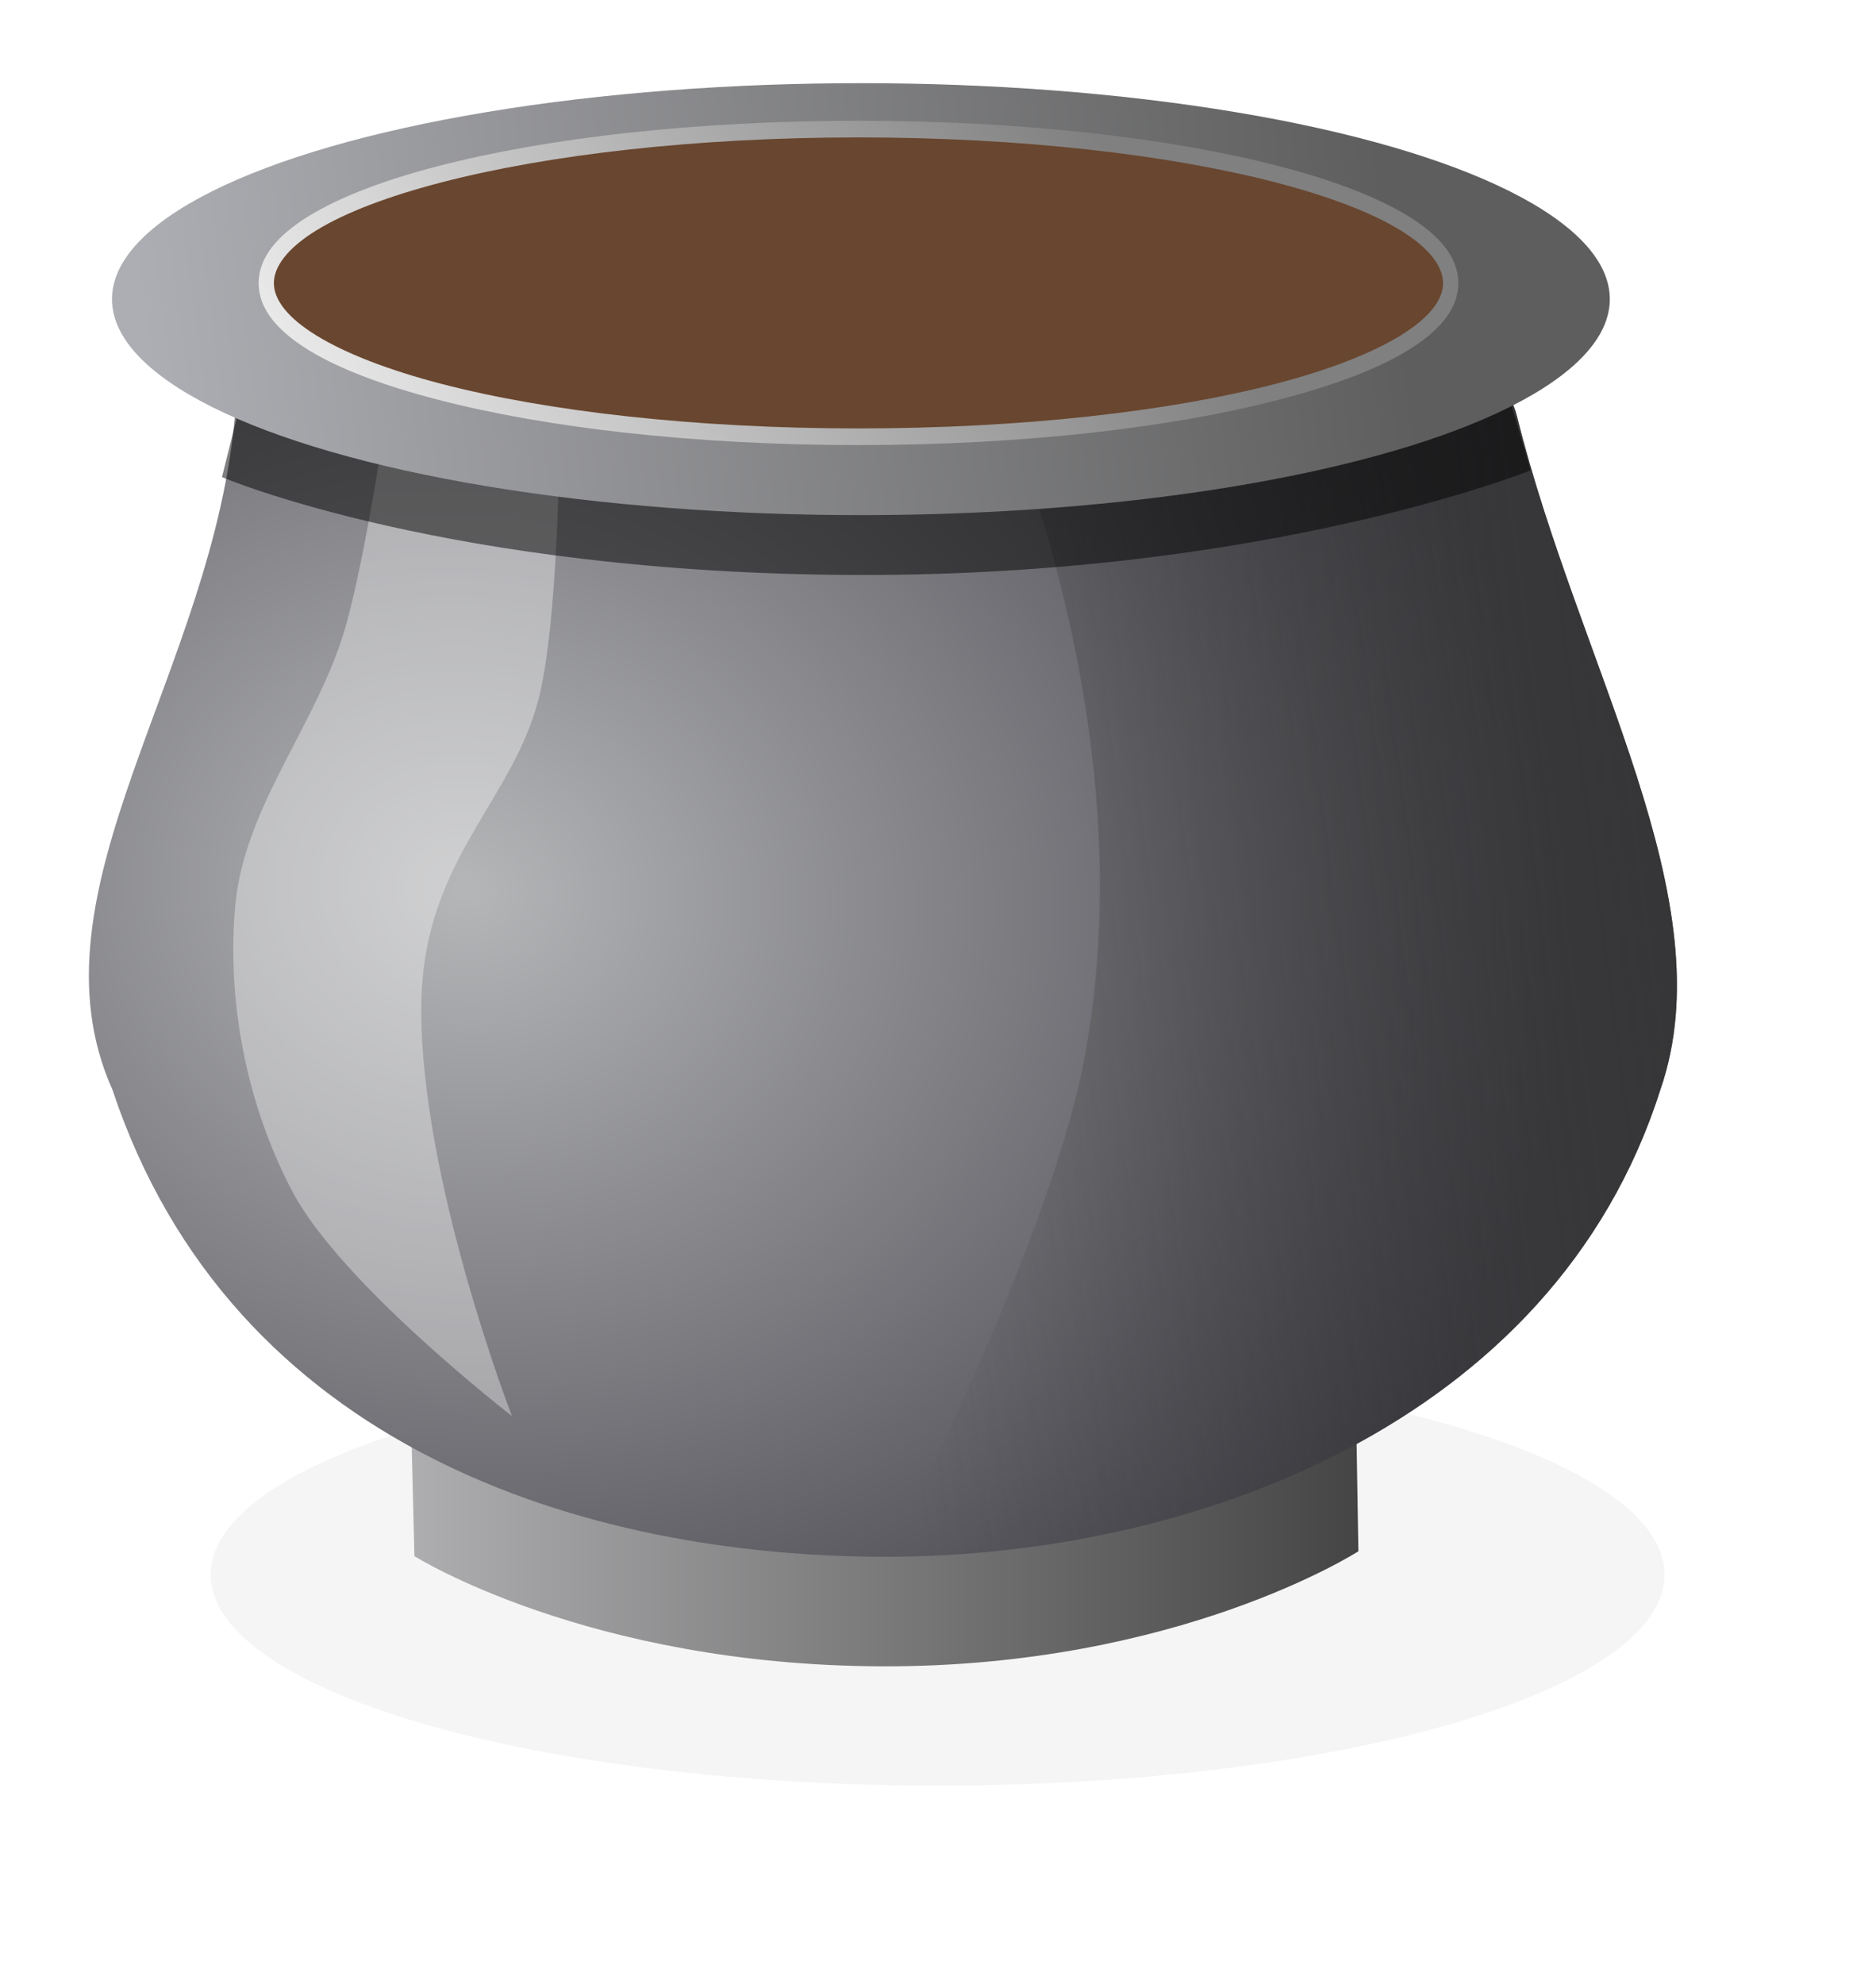 <?xml version="1.0" encoding="UTF-8" standalone="no"?>
<!-- Created with Inkscape (http://www.inkscape.org/) -->

<svg
   xmlns:dc="http://purl.org/dc/elements/1.1/"
   xmlns:cc="http://creativecommons.org/ns#"
   xmlns:rdf="http://www.w3.org/1999/02/22-rdf-syntax-ns#"
   xmlns:svg="http://www.w3.org/2000/svg"
   xmlns="http://www.w3.org/2000/svg"
   xmlns:sodipodi="http://sodipodi.sourceforge.net/DTD/sodipodi-0.dtd"
   xmlns:inkscape="http://www.inkscape.org/namespaces/inkscape"
   id="svg8663"
   sodipodi:docname="pot.svg"
   viewBox="0 0 223.179 235.95"
   version="1.1"
   inkscape:version="0.91 r13725"
   width="223.179"
   height="235.949"
   inkscape:export-filename="/home/ak/Pictures/pot.png"
   inkscape:export-xdpi="300"
   inkscape:export-ydpi="300">
  <defs
     id="defs8665">
    <filter
       id="filter7936"
       height="1.542"
       width="1.175"
       y="-0.271"
       x="-0.087"
       inkscape:collect="always"
       style="color-interpolation-filters:sRGB">
      <feGaussianBlur
         id="feGaussianBlur7938"
         stdDeviation="3.758"
         inkscape:collect="always" />
    </filter>
    <linearGradient
       id="linearGradient12054"
       y2="-161.02"
       gradientUnits="userSpaceOnUse"
       x2="402.69"
       gradientTransform="matrix(1.91,0,0,1.91,-569.01,577.83)"
       y1="-161.02"
       x1="343.7"
       inkscape:collect="always">
      <stop
         id="stop6480"
         style="stop-color:#aeaeb0"
         offset="0" />
      <stop
         id="stop6482"
         style="stop-color:#454545"
         offset="1" />
    </linearGradient>
    <radialGradient
       id="radialGradient12051"
       gradientUnits="userSpaceOnUse"
       cy="-201.94"
       cx="347.02"
       gradientTransform="matrix(2.63,0.442,-0.387,2.304,-896.88,504.15)"
       r="49.455"
       inkscape:collect="always">
      <stop
         id="stop5092"
         style="stop-color:#b5b6b8"
         offset="0" />
      <stop
         id="stop5090"
         style="stop-color:#414048"
         offset="1" />
    </radialGradient>
    <filter
       id="filter7890"
       height="1.079"
       width="1.246"
       y="-0.04"
       x="-0.123"
       inkscape:collect="always"
       style="color-interpolation-filters:sRGB">
      <feGaussianBlur
         id="feGaussianBlur7892"
         stdDeviation="1.041"
         inkscape:collect="always" />
    </filter>
    <linearGradient
       id="linearGradient12047"
       y2="-197.34"
       gradientUnits="userSpaceOnUse"
       x2="370.76"
       gradientTransform="matrix(1.91,0,0,1.91,-569.01,577.83)"
       y1="-205.66"
       x1="434.33"
       inkscape:collect="always">
      <stop
         id="stop7866"
         style="stop-color:#333"
         offset="0" />
      <stop
         id="stop7868"
         style="stop-color:#333;stop-opacity:0"
         offset="1" />
    </linearGradient>
    <linearGradient
       id="linearGradient14115"
       y2="-198.31"
       gradientUnits="userSpaceOnUse"
       x2="556.13"
       y1="-211.08"
       x1="633.83"
       inkscape:collect="always">
      <stop
         id="stop5102"
         style="stop-color:#5e5e5e"
         offset="0" />
      <stop
         id="stop5104"
         style="stop-color:#adaeb3"
         offset="1" />
    </linearGradient>
    <linearGradient
       id="linearGradient12040"
       y2="-252.27"
       gradientUnits="userSpaceOnUse"
       x2="384.13"
       gradientTransform="matrix(1.91,0,0,1.91,-569.01,577.83)"
       y1="-220.34"
       x1="333.35"
       inkscape:collect="always">
      <stop
         id="stop6468"
         style="stop-color:white"
         offset="0" />
      <stop
         id="stop6470"
         style="stop-color:gray"
         offset="1" />
    </linearGradient>
    <linearGradient
       id="linearGradient3852">
      <stop
         id="stop3854"
         style="stop-color:#8d5d06;stop-opacity:0"
         offset="0" />
      <stop
         id="stop3860"
         style="stop-color:#8d5d06;stop-opacity:.498"
         offset=".5" />
      <stop
         id="stop3856"
         style="stop-color:#8d5d06;stop-opacity:0"
         offset="1" />
    </linearGradient>
    <linearGradient
       id="linearGradient3013">
      <stop
         id="stop3015"
         style="stop-color:#ffc959"
         offset="0" />
      <stop
         id="stop3017"
         style="stop-color:#ffefa8"
         offset="1" />
    </linearGradient>
    <linearGradient
       id="linearGradient3021">
      <stop
         id="stop3023"
         style="stop-color:#fe8"
         offset="0" />
      <stop
         id="stop3031"
         style="stop-color:white"
         offset=".5" />
      <stop
         id="stop3025"
         style="stop-color:#fe8"
         offset="1" />
    </linearGradient>
    <linearGradient
       id="linearGradient4157">
      <stop
         id="stop4159"
         style="stop-color:#e2ac4a"
         offset="0" />
      <stop
         id="stop4165"
         style="stop-color:#8c5c0a"
         offset=".736" />
      <stop
         id="stop4161"
         style="stop-color:#c38c2c"
         offset="1" />
    </linearGradient>
  </defs>
  <sodipodi:namedview
     id="base"
     bordercolor="#666666"
     inkscape:pageshadow="2"
     inkscape:window-y="24"
     fit-margin-left="10"
     pagecolor="#ffffff"
     fit-margin-top="10"
     inkscape:window-maximized="1"
     inkscape:zoom="1.0458984"
     inkscape:window-x="0"
     inkscape:window-height="744"
     showgrid="false"
     borderopacity="1.0"
     inkscape:current-layer="g6272"
     inkscape:cx="-9.0586034"
     inkscape:cy="218.31912"
     fit-margin-right="10"
     fit-margin-bottom="10"
     inkscape:window-width="1366"
     inkscape:pageopacity="0.0"
     inkscape:document-units="px" />
  <g
     id="layer1"
     inkscape:label="Ebene 1"
     inkscape:groupmode="layer"
     transform="translate(-194.132,-327.338)">
    <g
       id="g6272"
       transform="translate(155.61,240.92)">
      <ellipse
         id="path7894"
         style="color:#000000;opacity:0.2;fill:#000000;filter:url(#filter7936)"
         transform="matrix(1.673,0,0,1.508,-119.32,394.77)"
         cx="161.017"
         cy="-80.294"
         rx="51.692"
         ry="16.636" />
      <path
         id="path6476"
         sodipodi:nodetypes="cscccc"
         style="fill:url(#linearGradient12054)"
         inkscape:connector-curvature="0"
         d="m 87.824,271.48 c 0,0 20.599,12.991 55.604,13.105 35.322,0.116 56.696,-13.684 56.696,-13.684 l -0.25,-14.928 -112.42,0.621 z" />
      <path
         id="path5084"
         d="m 66.534,135.14 c -2.397,31.011 -25.265,57.183 -14.636,80.872 14.193,42.642 56.23,55.545 92.073,55.545 35.843,0 79.332,-15.481 92.073,-55.545 7.81,-22.592 -9.623,-50.2 -17.044,-80.07 -7.42,-29.87 -150.07,-31.81 -152.47,-0.8 z"
         sodipodi:nodetypes="zcaczz"
         style="fill:url(#radialGradient12051)"
         inkscape:connector-curvature="0" />
      <path
         id="path7872"
         style="opacity:0.6;fill:#ffffff;filter:url(#filter7890)"
         d="m 342.24,-232.1 c 0,0 -1.349,9.413 -2.674,13.963 -1.728,5.932 -6.277,11.077 -6.833,17.231 -0.545,6.035 0.735,12.467 3.565,17.825 3.042,5.758 13.666,13.963 13.666,13.963 0,0 -5.743,-14.827 -5.644,-25.549 0.085,-9.256 5.933,-12.78 7.427,-19.607 1.231,-5.624 1.188,-17.231 1.188,-17.231 z"
         sodipodi:nodetypes="caaacsacc"
         transform="matrix(1.91,0,0,1.91,-569.01,577.83)"
         inkscape:connector-curvature="0" />
      <path
         id="path7859"
         style="fill:url(#linearGradient12047)"
         inkscape:connector-curvature="0"
         d="m 156.97,113.4 -7.64,2.388 c 0,0 27.232,48.021 18.205,96.455 -3.217,17.262 -15.618,43.919 -23.278,59.329 35.787,-0.084 79.093,-15.615 91.799,-55.569 7.81,-22.592 -9.65,-50.171 -17.071,-80.041 -3.168,-12.754 -30.983,-20.382 -62.015,-22.562 z" />
      <path
         id="path6474"
         d="m 64.929,143.16 c 0,0 26.916,11.477 75.431,11.636 48.954,0.161 80.246,-12.438 80.246,-12.438 l -5.617,-19.259 -145.24,0.802 z"
         sodipodi:nodetypes="cscccc"
         style="opacity:0.5;fill:#000000"
         inkscape:connector-curvature="0" />
      <ellipse
         id="path5098"
         style="color:#000000;fill:url(#linearGradient14115)"
         transform="matrix(1.885,0,0,2.223,-991.95,574.19)"
         cx="601.002"
         cy="-203.417"
         rx="47.265"
         ry="11.554" />
      <ellipse
         id="path5688"
         style="color:#000000;fill:#000000"
         transform="matrix(1.491,0,0,1.584,-755.2,442.36)"
         cx="601.002"
         cy="-203.417"
         rx="47.265"
         ry="11.554" />
      <ellipse
         id="path7857"
         style="color:#000000;opacity:0.5;fill:#d38d5f;fill-opacity:1"
         transform="matrix(1.491,0,0,1.584,-755.2,442.36)"
         cx="601.002"
         cy="-203.417"
         rx="47.265"
         ry="11.554" />
      <path
         id="path5692"
         d="m 140.65,100.78 c -19.517,0 -37.173,2.057 -50.029,5.397 -6.428,1.67 -11.68,3.674 -15.372,5.941 -3.692,2.268 -5.963,4.9 -5.963,7.971 0,3.072 2.271,5.703 5.963,7.971 3.692,2.268 8.944,4.222 15.372,5.892 12.855,3.34 30.512,5.397 50.029,5.397 19.517,0 37.174,-2.057 50.029,-5.397 6.428,-1.67 11.68,-3.624 15.372,-5.892 3.692,-2.268 5.963,-4.9 5.963,-7.971 0,-3.072 -2.271,-5.704 -5.963,-7.971 -3.692,-2.268 -8.944,-4.271 -15.372,-5.941 -12.855,-3.34 -30.512,-5.397 -50.029,-5.397 z m 0,1.98 c 19.394,0 36.965,2.062 49.61,5.347 6.322,1.643 11.421,3.582 14.86,5.694 3.438,2.112 5.077,4.305 5.077,6.288 0,1.983 -1.639,4.126 -5.077,6.238 -3.439,2.112 -8.537,4.101 -14.86,5.743 -12.644,3.285 -30.215,5.298 -49.61,5.298 -19.394,0 -36.965,-2.013 -49.609,-5.298 -6.322,-1.643 -11.421,-3.631 -14.86,-5.743 -3.439,-2.112 -5.077,-4.255 -5.077,-6.238 0,-1.983 1.639,-4.176 5.077,-6.288 3.438,-2.112 8.537,-4.051 14.86,-5.694 12.644,-3.285 30.215,-5.347 49.609,-5.347 z"
         style="color:#000000;text-indent:0;text-transform:none;block-progression:tb;fill:url(#linearGradient12040)"
         inkscape:connector-curvature="0" />
    </g>
  </g>
</svg>
